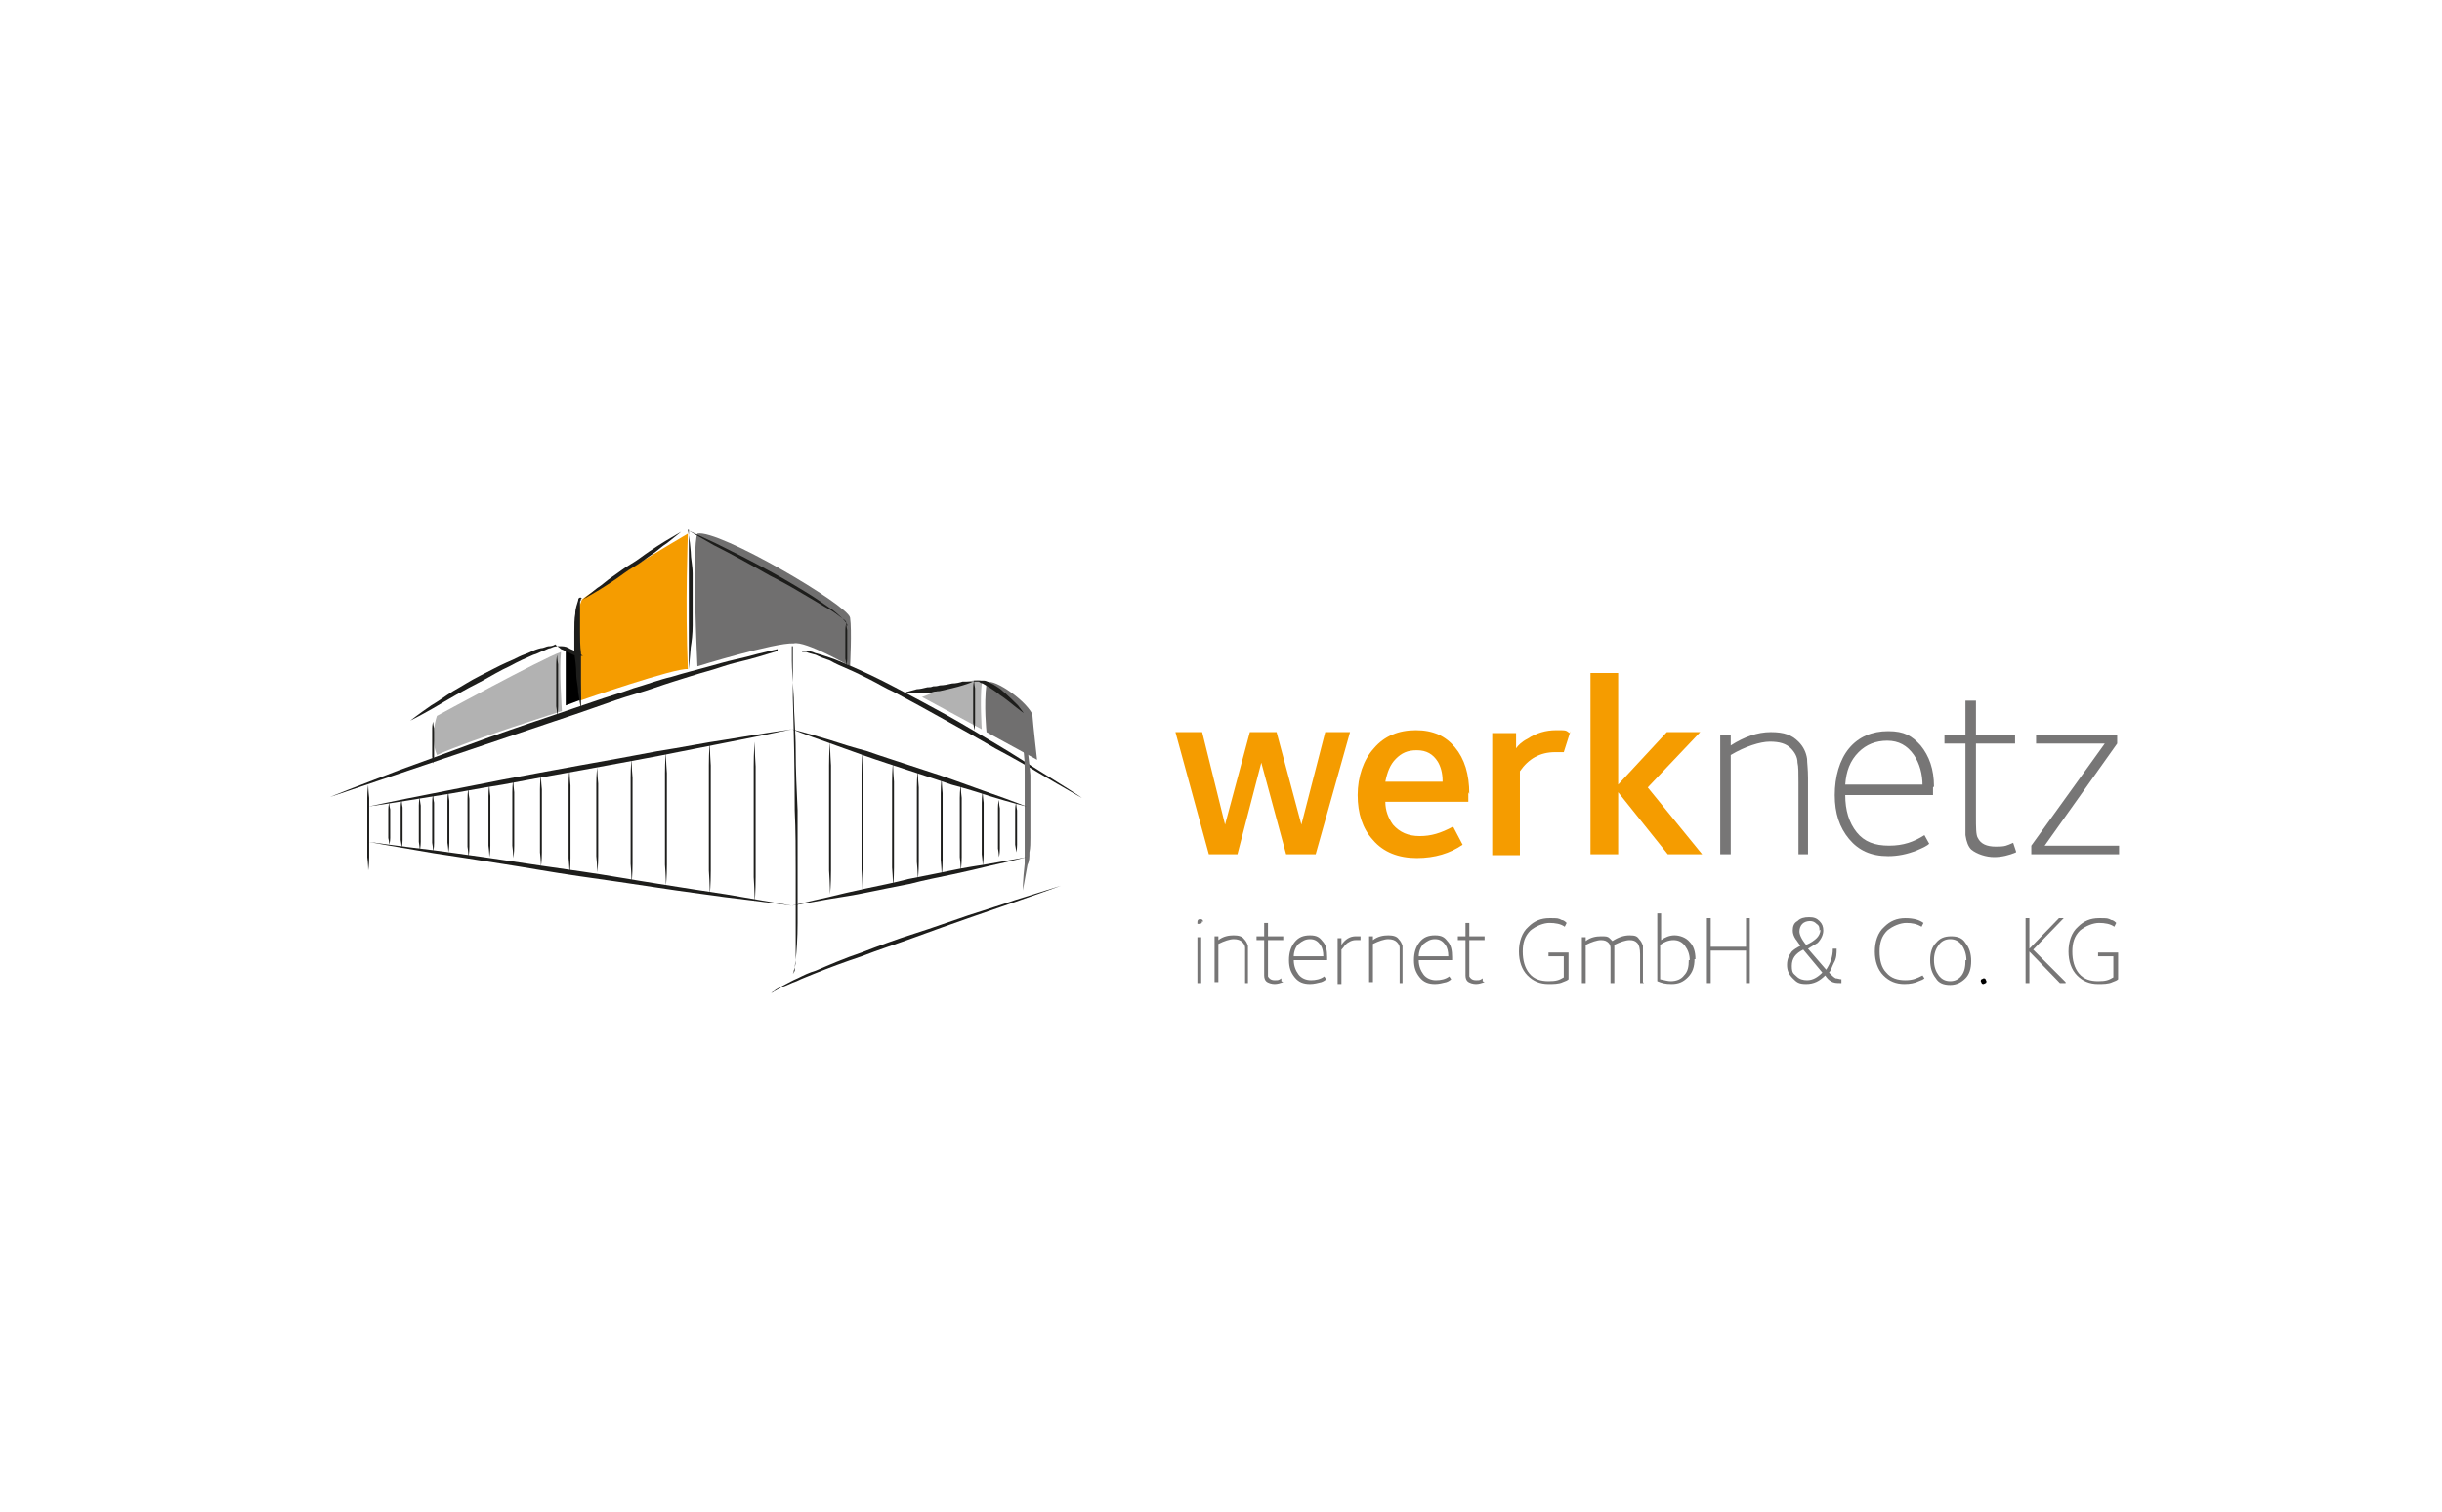 <?xml version="1.0" encoding="UTF-8"?>
<svg xmlns="http://www.w3.org/2000/svg" width="260" height="161" viewBox="0 0 260 161" fill="none">
  <mask id="mask0_1780_4211" style="mask-type:luminance" maskUnits="userSpaceOnUse" x="26" y="49" width="209" height="64">
    <path d="M234.762 49H26V113H234.762V49Z" fill="white"></path>
  </mask>
  <g mask="url(#mask0_1780_4211)">
    <path d="M61.758 74.6C61.758 74.6 72.019 71.044 73.238 71.248C72.933 64.441 73.238 56.822 73.238 56.822C73.238 56.822 63.079 62.816 61.962 63.832C60.844 66.168 61.758 74.6 61.758 74.6Z" fill="#F59C00"></path>
    <path d="M98.127 74.194L104.527 77.648C104.527 77.648 104.324 74.498 104.527 72.771C104.933 71.451 98.228 74.194 98.228 74.194H98.127Z" fill="#B2B2B2"></path>
    <path d="M105.034 77.952L110.418 80.898C110.418 80.898 110.012 77.343 109.91 76.022C108.996 74.295 105.339 71.959 105.034 72.772C104.729 75.108 105.034 77.952 105.034 77.952Z" fill="#706F6F"></path>
    <path d="M46.519 80.391C50.075 78.765 59.827 75.718 59.827 75.718C59.827 75.718 59.523 71.349 59.726 69.419C57.694 70.13 46.519 76.225 46.519 76.225C46.519 76.225 45.707 78.46 46.519 80.391Z" fill="#B2B2B2"></path>
    <path d="M60.234 75.108L61.86 74.498L61.657 69.927L60.234 68.911V75.108Z" fill="black"></path>
    <path d="M84.514 68.505C85.733 68.2 90.507 70.943 90.507 70.943C90.507 70.943 90.71 67.082 90.507 65.762C90.304 64.441 76.488 56.314 74.253 56.822C73.644 58.143 74.253 70.943 74.253 70.943C74.253 70.943 82.482 68.403 84.514 68.505Z" fill="#706F6F"></path>
    <path d="M82.787 69.317C82.787 69.317 82.076 69.521 80.755 69.927C80.044 70.13 79.333 70.333 78.419 70.537C77.504 70.74 76.489 71.146 75.371 71.451C74.254 71.755 73.035 72.162 71.714 72.568C70.393 72.975 69.073 73.483 67.65 73.889C66.228 74.295 64.806 74.803 63.384 75.311C61.962 75.819 60.438 76.327 58.914 76.835L35.143 84.86C35.143 84.86 35.854 84.555 37.174 84.048C38.495 83.54 40.324 82.829 42.457 82.016C44.692 81.203 47.231 80.289 49.974 79.273C52.717 78.257 55.663 77.241 58.711 76.225C60.235 75.717 61.657 75.21 63.181 74.702C64.603 74.194 66.127 73.787 67.447 73.279C68.87 72.873 70.19 72.365 71.511 72.06C72.832 71.654 74.05 71.349 75.168 71.044C76.285 70.74 77.301 70.435 78.216 70.232C79.13 70.028 79.943 69.825 80.654 69.622C81.974 69.317 82.787 69.114 82.787 69.114V69.317Z" fill="#1D1D1B"></path>
    <path d="M84.311 68.81C84.311 68.81 84.311 69.317 84.311 70.333C84.311 71.248 84.412 72.67 84.514 74.295C84.514 75.921 84.717 77.851 84.717 79.883C84.717 81.914 84.819 84.149 84.92 86.283C84.92 88.416 84.92 90.651 84.92 92.683C84.92 94.714 84.92 96.644 84.92 98.27C84.92 99.895 84.819 101.216 84.717 102.232C84.717 102.74 84.615 103.044 84.514 103.349C84.514 103.451 84.514 103.552 84.412 103.654C84.412 103.654 84.514 103.654 84.615 103.349C84.615 103.146 84.615 102.74 84.717 102.232C84.717 101.318 84.717 99.895 84.717 98.27C84.717 96.644 84.717 94.714 84.717 92.683C84.717 90.651 84.717 88.416 84.615 86.283C84.615 81.914 84.514 77.546 84.412 74.295C84.412 71.044 84.412 68.81 84.412 68.81H84.311Z" fill="#1D1D1B"></path>
    <path d="M82.279 105.584C82.279 105.584 82.381 105.584 82.584 105.381C82.787 105.28 83.092 105.076 83.498 104.873C83.905 104.67 84.413 104.365 84.921 104.162C85.53 103.857 86.14 103.553 86.851 103.349C88.273 102.74 89.898 102.029 91.727 101.419C93.555 100.708 95.486 99.997 97.416 99.388C99.346 98.778 101.276 98.067 103.105 97.457C104.933 96.848 106.66 96.34 108.083 95.832C111.029 94.918 112.959 94.308 112.959 94.308C112.959 94.308 111.029 95.019 108.083 96.035C105.136 97.051 101.276 98.372 97.416 99.794C95.486 100.505 93.555 101.114 91.727 101.826C89.898 102.435 88.273 103.045 86.749 103.654C86.038 103.959 85.429 104.162 84.819 104.467C84.21 104.67 83.702 104.975 83.295 105.076C82.889 105.28 82.584 105.483 82.381 105.584C82.178 105.686 82.076 105.787 82.076 105.787L82.279 105.584Z" fill="#1D1D1B"></path>
    <path d="M85.328 69.317C85.328 69.317 85.43 69.317 85.734 69.317C85.938 69.317 86.344 69.317 86.75 69.521C87.157 69.622 87.766 69.825 88.376 70.028C88.985 70.232 89.696 70.536 90.407 70.841C91.83 71.451 93.557 72.263 95.284 73.178C97.011 74.092 98.941 75.108 100.769 76.124C102.598 77.14 104.427 78.257 106.154 79.273C107.881 80.289 109.404 81.305 110.725 82.117C112.046 82.93 113.163 83.641 113.976 84.149C114.788 84.657 115.195 84.962 115.195 84.962C115.195 84.962 113.366 83.946 110.623 82.321C109.303 81.508 107.677 80.594 105.95 79.679C104.223 78.663 102.395 77.647 100.566 76.632C98.738 75.616 96.909 74.6 95.182 73.686C94.268 73.279 93.455 72.771 92.642 72.365C91.83 71.959 91.017 71.552 90.306 71.248C89.595 70.943 88.884 70.638 88.376 70.333C87.766 70.13 87.258 69.927 86.852 69.724C86.446 69.622 86.039 69.521 85.836 69.419C85.633 69.419 85.43 69.419 85.43 69.419L85.328 69.317Z" fill="#1D1D1B"></path>
    <path d="M90.102 70.841C90.102 70.841 90.102 70.537 90 70.13C90 69.724 90 69.216 90 68.606C90 68.099 90 67.489 90 67.083C90 66.676 90.102 66.372 90.102 66.372C90.102 66.372 90.102 66.676 90.203 67.083C90.203 67.489 90.203 67.997 90.203 68.606C90.203 69.114 90.203 69.724 90.203 70.13C90.203 70.537 90.102 70.841 90.102 70.841Z" fill="#1D1D1B"></path>
    <path d="M90.102 66.473C90.102 66.473 90.102 66.473 90.102 66.27C90.102 66.168 89.899 65.965 89.695 65.864C89.289 65.559 88.68 65.051 87.867 64.645C87.054 64.137 86.14 63.629 85.124 63.019C84.108 62.41 82.991 61.8 81.975 61.292C79.841 60.073 77.606 58.854 75.981 58.041C74.356 57.127 73.34 56.518 73.34 56.518C73.34 56.518 74.457 57.026 76.184 57.838C76.997 58.245 78.013 58.752 79.029 59.26C80.045 59.768 81.162 60.378 82.279 60.987C83.397 61.597 84.413 62.206 85.429 62.816C86.445 63.425 87.359 64.035 88.07 64.543C88.883 65.051 89.391 65.559 89.797 65.965C90 66.168 90.102 66.371 90.203 66.473C90.203 66.575 90.203 66.676 90.203 66.676L90.102 66.473Z" fill="#1D1D1B"></path>
    <path d="M73.238 56.416C73.238 56.416 73.442 57.33 73.543 58.752C73.543 59.464 73.746 60.276 73.746 61.089C73.746 62.003 73.746 62.918 73.746 63.832C73.746 64.746 73.746 65.66 73.746 66.575C73.746 67.489 73.645 68.302 73.543 68.911C73.442 70.334 73.34 71.248 73.34 71.248C73.34 71.248 73.34 70.334 73.34 68.911C73.34 68.2 73.34 67.387 73.34 66.575C73.34 66.168 73.34 65.66 73.34 65.254C73.34 64.848 73.34 64.34 73.34 63.832C73.34 62.918 73.34 62.003 73.34 61.089C73.34 60.175 73.34 59.362 73.34 58.752C73.34 58.041 73.34 57.432 73.34 57.026C73.34 56.619 73.34 56.416 73.34 56.416H73.238Z" fill="#1D1D1B"></path>
    <path d="M72.528 56.619C72.528 56.619 71.918 57.127 71.004 57.838C70.496 58.143 69.988 58.651 69.379 59.057C68.769 59.464 68.16 59.971 67.449 60.378C66.737 60.784 66.128 61.292 65.518 61.699C64.909 62.105 64.299 62.511 63.791 62.816C62.776 63.425 62.065 63.832 62.065 63.832C62.065 63.832 62.674 63.324 63.588 62.613C64.096 62.308 64.604 61.8 65.214 61.394C65.823 60.987 66.433 60.48 67.144 60.073C67.855 59.667 68.465 59.159 69.074 58.752C69.683 58.346 70.293 57.94 70.801 57.635C71.817 57.026 72.528 56.619 72.528 56.619Z" fill="#1D1D1B"></path>
    <path d="M61.961 63.73C61.961 63.73 61.961 63.73 61.859 63.73C61.859 63.73 61.86 63.933 61.758 64.035C61.758 64.34 61.758 64.848 61.758 65.356C61.758 65.965 61.758 66.575 61.758 67.286C61.758 67.997 61.758 68.81 61.859 69.521C61.859 70.333 61.859 71.044 61.859 71.756C61.859 72.467 61.859 73.178 61.859 73.686C61.859 74.803 61.859 75.616 61.859 75.616C61.859 75.616 61.758 74.905 61.555 73.686C61.555 73.076 61.352 72.467 61.352 71.756C61.352 71.044 61.25 70.232 61.148 69.521C61.148 68.708 61.148 67.997 61.148 67.286C61.148 66.575 61.148 65.864 61.25 65.356C61.25 64.746 61.453 64.34 61.555 63.933C61.555 63.73 61.656 63.629 61.758 63.629H61.859L61.961 63.73Z" fill="#1D1D1B"></path>
    <path d="M62.065 69.825C62.065 69.825 61.862 69.825 61.557 69.825C61.252 69.825 60.948 69.724 60.643 69.521C60.338 69.419 60.033 69.216 59.729 69.114C59.525 68.911 59.322 68.81 59.322 68.81C59.322 68.81 59.525 68.81 59.83 68.81C60.135 68.81 60.44 68.911 60.745 69.114C61.049 69.216 61.354 69.419 61.659 69.521C61.862 69.724 62.065 69.825 62.065 69.825Z" fill="#1D1D1B"></path>
    <path d="M59.32 68.81C59.32 68.81 59.016 68.81 58.609 69.013C58.406 69.013 58.101 69.216 57.796 69.318C57.492 69.419 57.187 69.622 56.781 69.724C56.069 70.029 55.155 70.435 54.241 70.943C53.327 71.349 52.311 71.959 51.396 72.467C50.38 72.975 49.466 73.483 48.552 73.991C47.638 74.499 46.825 75.006 46.114 75.413C44.692 76.225 43.676 76.733 43.676 76.733C43.676 76.733 44.59 76.022 45.911 75.108C46.622 74.702 47.434 74.092 48.247 73.584C49.161 73.076 50.076 72.467 51.092 71.959C52.108 71.451 53.022 70.943 53.936 70.537C54.444 70.333 54.85 70.13 55.257 69.927C55.663 69.724 56.069 69.622 56.476 69.419C56.882 69.216 57.187 69.114 57.593 69.013C57.898 69.013 58.203 68.81 58.406 68.81C58.914 68.81 59.117 68.606 59.117 68.606L59.32 68.81Z" fill="#1D1D1B"></path>
    <path d="M59.32 69.724C59.32 69.724 59.32 70.13 59.422 70.74C59.422 71.349 59.422 72.162 59.422 72.975C59.422 73.787 59.422 74.6 59.422 75.21C59.422 75.819 59.32 76.225 59.32 76.225C59.32 76.225 59.32 75.819 59.219 75.21C59.219 74.6 59.219 73.787 59.219 72.975C59.219 72.162 59.219 71.349 59.219 70.74C59.219 70.13 59.32 69.724 59.32 69.724Z" fill="#1D1D1B"></path>
    <path d="M96.502 73.686C96.502 73.686 96.908 73.584 97.619 73.381C97.924 73.381 98.331 73.279 98.737 73.178C98.94 73.178 99.143 73.178 99.346 73.076C99.55 73.076 99.753 73.076 100.058 72.975C100.464 72.975 100.972 72.873 101.378 72.771C101.785 72.771 102.191 72.67 102.496 72.568C102.8 72.568 103.105 72.568 103.308 72.568C103.511 72.568 103.613 72.568 103.613 72.568C103.613 72.568 103.207 72.771 102.496 72.975C102.191 73.076 101.785 73.178 101.378 73.279C100.972 73.381 100.464 73.482 100.058 73.584C99.651 73.584 99.143 73.787 98.737 73.787C98.331 73.787 97.924 73.787 97.518 73.787C96.807 73.787 96.4 73.787 96.4 73.787L96.502 73.686Z" fill="#1D1D1B"></path>
    <path d="M103.715 72.467C103.715 72.467 103.715 72.772 103.816 73.279C103.816 73.787 103.816 74.397 103.816 75.108C103.816 75.718 103.816 76.429 103.816 76.937C103.816 77.445 103.715 77.749 103.715 77.749C103.715 77.749 103.715 77.445 103.613 76.937C103.613 76.429 103.613 75.819 103.613 75.108C103.613 74.499 103.613 73.787 103.613 73.279C103.613 72.772 103.715 72.467 103.715 72.467Z" fill="#1D1D1B"></path>
    <path d="M103.715 72.467C103.715 72.467 103.715 72.467 104.02 72.467C104.02 72.467 104.223 72.467 104.324 72.467C104.426 72.467 104.629 72.467 104.731 72.467C105.036 72.467 105.34 72.67 105.747 72.873C106.051 73.076 106.458 73.279 106.762 73.584C107.372 74.092 107.982 74.702 108.388 75.108C108.794 75.616 108.997 75.921 108.997 75.921C108.997 75.921 108.693 75.718 108.185 75.311C107.677 74.905 107.067 74.397 106.458 73.991C105.848 73.483 105.137 73.076 104.629 72.772C104.528 72.772 104.324 72.67 104.223 72.568C104.121 72.568 104.02 72.568 103.918 72.568C103.715 72.568 103.613 72.568 103.613 72.568L103.715 72.467Z" fill="#1D1D1B"></path>
    <path d="M108.996 76.835C108.996 76.835 108.996 77.14 109.098 77.648C109.098 78.156 109.301 78.867 109.402 79.679C109.504 80.492 109.606 81.508 109.707 82.524C109.707 83.032 109.707 83.641 109.707 84.149C109.707 84.657 109.707 85.267 109.707 85.876C109.707 86.994 109.707 88.111 109.707 89.229C109.707 89.737 109.707 90.245 109.606 90.752C109.606 91.26 109.606 91.667 109.402 92.073C109.098 93.8 108.895 94.816 108.895 94.816C108.895 94.816 108.895 93.698 109.098 91.972C109.098 91.565 109.098 91.057 109.098 90.651C109.098 90.143 109.098 89.635 109.098 89.127C109.098 88.111 109.098 86.892 109.098 85.775C109.098 85.165 109.098 84.657 109.098 84.048C109.098 83.54 109.098 82.93 109.098 82.422C109.098 81.406 109.098 80.391 108.895 79.578C108.895 78.765 108.895 78.054 108.793 77.546C108.793 77.038 108.793 76.733 108.793 76.733L108.996 76.835Z" fill="#706F6F"></path>
    <path d="M46.113 76.835C46.113 76.835 46.113 77.14 46.215 77.546C46.215 77.952 46.215 78.46 46.215 79.07C46.215 79.578 46.215 80.187 46.215 80.594C46.215 81 46.113 81.305 46.113 81.305C46.113 81.305 46.113 81 46.012 80.594C46.012 80.187 46.012 79.679 46.012 79.07C46.012 78.562 46.012 77.952 46.012 77.546C46.012 77.14 46.113 76.835 46.113 76.835Z" fill="#1D1D1B"></path>
    <path d="M39.207 83.54C39.207 83.54 39.207 84.149 39.309 84.962C39.309 85.775 39.309 86.892 39.309 88.111C39.309 89.229 39.309 90.346 39.309 91.26C39.309 92.073 39.207 92.683 39.207 92.683C39.207 92.683 39.207 92.073 39.105 91.26C39.105 90.448 39.105 89.33 39.105 88.111C39.105 86.994 39.105 85.876 39.105 84.962C39.105 84.149 39.207 83.54 39.207 83.54Z" fill="#1D1D1B"></path>
    <path d="M84.312 77.647C84.312 77.647 81.467 78.257 77.302 79.07C75.169 79.476 72.731 79.984 70.09 80.492C67.448 81 64.604 81.508 61.861 82.016C59.017 82.524 56.172 83.032 53.531 83.54C50.89 83.946 48.452 84.454 46.318 84.759C42.051 85.47 39.207 85.876 39.207 85.876C39.207 85.876 42.051 85.266 46.217 84.454C48.35 84.047 50.788 83.54 53.429 83.032C56.071 82.524 58.915 82.016 61.658 81.508C64.502 81 67.347 80.492 69.988 79.984C72.629 79.578 75.067 79.07 77.201 78.765C81.467 78.054 84.312 77.647 84.312 77.647Z" fill="#1D1D1B"></path>
    <path d="M84.312 96.441C84.312 96.441 81.467 96.035 77.201 95.527C75.067 95.222 72.629 94.918 69.988 94.511C67.347 94.105 64.502 93.698 61.658 93.292C58.813 92.886 56.071 92.378 53.429 91.972C50.788 91.565 48.35 91.159 46.217 90.854C41.95 90.143 39.207 89.635 39.207 89.635C39.207 89.635 42.051 90.041 46.318 90.549C48.452 90.854 50.89 91.159 53.531 91.565C56.172 91.972 59.017 92.378 61.861 92.784C64.705 93.191 67.448 93.698 70.09 94.105C72.731 94.511 75.169 94.918 77.302 95.222C81.569 95.933 84.312 96.441 84.312 96.441Z" fill="#1D1D1B"></path>
    <path d="M84.311 77.647C84.311 77.647 85.936 78.054 88.272 78.765C89.492 79.171 90.812 79.578 92.336 79.984C93.758 80.492 95.384 81 96.907 81.508C98.431 82.016 100.057 82.524 101.479 83.032C102.901 83.54 104.323 84.047 105.441 84.454C107.777 85.266 109.301 85.876 109.301 85.876C109.301 85.876 107.676 85.47 105.339 84.759C104.12 84.352 102.799 83.946 101.276 83.54C99.853 83.032 98.228 82.524 96.704 82.016C95.18 81.508 93.555 81 92.133 80.492C90.71 79.984 89.288 79.476 88.171 79.07C85.834 78.257 84.311 77.647 84.311 77.647Z" fill="#1D1D1B"></path>
    <path d="M84.311 96.441C84.311 96.441 85.834 96.035 88.171 95.527C89.39 95.222 90.71 94.918 92.133 94.613C93.555 94.308 95.18 94.003 96.704 93.597C98.228 93.292 99.853 92.987 101.276 92.683C102.698 92.378 104.12 92.175 105.339 91.972C107.676 91.565 109.301 91.26 109.301 91.26C109.301 91.26 107.777 91.667 105.441 92.175C104.222 92.48 102.901 92.784 101.479 93.089C100.057 93.394 98.431 93.699 96.907 94.105C95.384 94.41 93.758 94.715 92.336 95.019C90.914 95.324 89.492 95.527 88.272 95.73C85.936 96.137 84.311 96.441 84.311 96.441Z" fill="#1D1D1B"></path>
    <path d="M80.35 78.968C80.35 78.968 80.35 79.984 80.451 81.609C80.451 82.422 80.451 83.337 80.451 84.352C80.451 85.368 80.451 86.384 80.451 87.502C80.451 88.517 80.451 89.635 80.451 90.651C80.451 91.667 80.451 92.581 80.451 93.394C80.451 95.019 80.35 96.035 80.35 96.035C80.35 96.035 80.35 95.019 80.248 93.394C80.248 92.581 80.248 91.667 80.248 90.651C80.248 89.635 80.248 88.619 80.248 87.502C80.248 86.486 80.248 85.368 80.248 84.352C80.248 83.337 80.248 82.422 80.248 81.609C80.248 79.984 80.35 78.968 80.35 78.968Z" fill="#1D1D1B"></path>
    <path d="M75.574 78.968C75.574 78.968 75.574 79.984 75.676 81.508C75.676 82.321 75.676 83.133 75.676 84.149C75.676 85.064 75.676 86.079 75.676 87.095C75.676 88.111 75.676 89.127 75.676 90.041C75.676 90.956 75.676 91.87 75.676 92.683C75.676 94.206 75.574 95.222 75.574 95.222C75.574 95.222 75.574 94.206 75.473 92.683C75.473 91.87 75.473 91.057 75.473 90.041C75.473 89.127 75.473 88.111 75.473 87.095C75.473 86.079 75.473 85.064 75.473 84.149C75.473 83.235 75.473 82.321 75.473 81.508C75.473 79.984 75.574 78.968 75.574 78.968Z" fill="#1D1D1B"></path>
    <path d="M70.9 80.086C70.9 80.086 70.9 81 71.002 82.321C71.002 83.032 71.002 83.743 71.002 84.555C71.002 85.368 71.002 86.282 71.002 87.197C71.002 88.111 71.002 88.924 71.002 89.838C71.002 90.651 71.002 91.463 71.002 92.073C71.002 93.394 70.9 94.308 70.9 94.308C70.9 94.308 70.9 93.394 70.799 92.073C70.799 91.362 70.799 90.651 70.799 89.838C70.799 89.025 70.799 88.111 70.799 87.197C70.799 86.282 70.799 85.47 70.799 84.555C70.799 83.743 70.799 82.93 70.799 82.321C70.799 81 70.9 80.086 70.9 80.086Z" fill="#1D1D1B"></path>
    <path d="M67.244 80.797C67.244 80.797 67.244 81.61 67.346 82.829C67.346 83.438 67.346 84.149 67.346 84.962C67.346 85.775 67.346 86.587 67.346 87.4C67.346 88.213 67.346 89.025 67.346 89.838C67.346 90.651 67.346 91.362 67.346 91.972C67.346 93.191 67.244 94.003 67.244 94.003C67.244 94.003 67.244 93.191 67.143 91.972C67.143 91.362 67.143 90.651 67.143 89.838C67.143 89.025 67.143 88.213 67.143 87.4C67.143 86.587 67.143 85.775 67.143 84.962C67.143 84.149 67.143 83.438 67.143 82.829C67.143 81.61 67.244 80.797 67.244 80.797Z" fill="#1D1D1B"></path>
    <path d="M63.588 81.711C63.588 81.711 63.588 82.422 63.69 83.438C63.69 84.454 63.69 85.876 63.69 87.299C63.69 88.721 63.69 90.143 63.69 91.159C63.69 92.175 63.588 92.886 63.588 92.886C63.588 92.886 63.588 92.175 63.486 91.159C63.486 90.143 63.486 88.721 63.486 87.299C63.486 85.876 63.486 84.454 63.486 83.438C63.486 82.422 63.588 81.711 63.588 81.711Z" fill="#1D1D1B"></path>
    <path d="M60.641 81.915C60.641 81.915 60.641 82.626 60.742 83.641C60.742 84.657 60.742 86.08 60.742 87.502C60.742 88.924 60.742 90.245 60.742 91.362C60.742 92.378 60.641 93.089 60.641 93.089C60.641 93.089 60.641 92.378 60.539 91.362C60.539 90.346 60.539 88.924 60.539 87.502C60.539 86.08 60.539 84.759 60.539 83.641C60.539 82.626 60.641 81.915 60.641 81.915Z" fill="#1D1D1B"></path>
    <path d="M57.594 82.524C57.594 82.524 57.594 83.133 57.695 84.048C57.695 84.962 57.695 86.181 57.695 87.4C57.695 88.619 57.695 89.838 57.695 90.752C57.695 91.667 57.594 92.276 57.594 92.276C57.594 92.276 57.594 91.667 57.492 90.752C57.492 89.838 57.492 88.619 57.492 87.4C57.492 86.181 57.492 84.962 57.492 84.048C57.492 83.133 57.594 82.524 57.594 82.524Z" fill="#1D1D1B"></path>
    <path d="M54.647 83.032C54.647 83.032 54.647 83.54 54.748 84.352C54.748 85.165 54.748 86.181 54.748 87.197C54.748 88.213 54.748 89.229 54.748 90.041C54.748 90.854 54.647 91.362 54.647 91.362C54.647 91.362 54.647 90.854 54.545 90.041C54.545 89.229 54.545 88.213 54.545 87.197C54.545 86.181 54.545 85.165 54.545 84.352C54.545 83.54 54.647 83.032 54.647 83.032Z" fill="#1D1D1B"></path>
    <path d="M52.107 83.54C52.107 83.54 52.107 84.048 52.209 84.759C52.209 85.47 52.209 86.486 52.209 87.4C52.209 88.416 52.209 89.33 52.209 90.041C52.209 90.752 52.107 91.26 52.107 91.26C52.107 91.26 52.107 90.752 52.006 90.041C52.006 89.33 52.006 88.314 52.006 87.4C52.006 86.384 52.006 85.47 52.006 84.759C52.006 84.048 52.107 83.54 52.107 83.54Z" fill="#1D1D1B"></path>
    <path d="M49.873 83.946C49.873 83.946 49.873 84.454 49.975 85.064C49.975 85.775 49.975 86.689 49.975 87.603C49.975 88.518 49.975 89.432 49.975 90.143C49.975 90.854 49.873 91.261 49.873 91.261C49.873 91.261 49.873 90.753 49.772 90.143C49.772 89.432 49.772 88.518 49.772 87.603C49.772 86.689 49.772 85.775 49.772 85.064C49.772 84.353 49.873 83.946 49.873 83.946Z" fill="#1D1D1B"></path>
    <path d="M47.74 84.251C47.74 84.251 47.74 84.657 47.842 85.267C47.842 85.876 47.842 86.689 47.842 87.501C47.842 88.314 47.842 89.127 47.842 89.736C47.842 90.346 47.74 90.752 47.74 90.752C47.74 90.752 47.74 90.346 47.639 89.736C47.639 89.127 47.639 88.314 47.639 87.501C47.639 86.689 47.639 85.876 47.639 85.267C47.639 84.657 47.74 84.251 47.74 84.251Z" fill="#1D1D1B"></path>
    <path d="M46.113 84.556C46.113 84.556 46.113 84.962 46.215 85.47C46.215 86.079 46.215 86.791 46.215 87.603C46.215 88.314 46.215 89.127 46.215 89.737C46.215 90.346 46.113 90.651 46.113 90.651C46.113 90.651 46.113 90.245 46.012 89.737C46.012 89.127 46.012 88.416 46.012 87.603C46.012 86.892 46.012 86.079 46.012 85.47C46.012 84.86 46.113 84.556 46.113 84.556Z" fill="#1D1D1B"></path>
    <path d="M44.693 84.86C44.693 84.86 44.693 85.165 44.795 85.775C44.795 86.283 44.795 86.994 44.795 87.705C44.795 88.416 44.795 89.127 44.795 89.635C44.795 90.143 44.693 90.549 44.693 90.549C44.693 90.549 44.693 90.245 44.592 89.635C44.592 89.127 44.592 88.416 44.592 87.705C44.592 86.994 44.592 86.283 44.592 85.775C44.592 85.267 44.693 84.86 44.693 84.86Z" fill="#1D1D1B"></path>
    <path d="M42.762 85.165C42.762 85.165 42.762 85.47 42.863 85.978C42.863 86.486 42.863 87.095 42.863 87.705C42.863 88.314 42.863 89.026 42.863 89.432C42.863 89.94 42.762 90.245 42.762 90.245C42.762 90.245 42.762 89.94 42.66 89.432C42.66 88.924 42.66 88.314 42.66 87.705C42.66 87.095 42.66 86.384 42.66 85.978C42.66 85.47 42.762 85.165 42.762 85.165Z" fill="#1D1D1B"></path>
    <path d="M41.441 85.47C41.441 85.47 41.441 85.775 41.543 86.181C41.543 86.587 41.543 87.197 41.543 87.705C41.543 88.213 41.543 88.822 41.543 89.229C41.543 89.635 41.441 89.94 41.441 89.94C41.441 89.94 41.441 89.635 41.34 89.229C41.34 88.822 41.34 88.213 41.34 87.705C41.34 87.197 41.34 86.587 41.34 86.181C41.34 85.775 41.441 85.47 41.441 85.47Z" fill="#1D1D1B"></path>
    <path d="M88.375 78.968C88.375 78.968 88.375 79.984 88.477 81.508C88.477 82.321 88.477 83.133 88.477 84.149C88.477 85.064 88.477 86.079 88.477 87.095C88.477 88.111 88.477 89.127 88.477 90.041C88.477 90.956 88.477 91.87 88.477 92.683C88.477 94.206 88.375 95.222 88.375 95.222C88.375 95.222 88.375 94.206 88.273 92.683C88.273 91.87 88.273 91.057 88.273 90.041C88.273 89.127 88.273 88.111 88.273 87.095C88.273 86.079 88.273 85.064 88.273 84.149C88.273 83.235 88.273 82.321 88.273 81.508C88.273 79.984 88.375 78.968 88.375 78.968Z" fill="#1D1D1B"></path>
    <path d="M91.828 80.086C91.828 80.086 91.828 81 91.93 82.422C91.93 83.133 91.93 83.946 91.93 84.759C91.93 85.673 91.93 86.587 91.93 87.502C91.93 88.416 91.93 89.33 91.93 90.244C91.93 91.159 91.93 91.87 91.93 92.581C91.93 94.003 91.828 94.917 91.828 94.917C91.828 94.917 91.828 94.003 91.727 92.581C91.727 91.87 91.727 91.057 91.727 90.244C91.727 89.33 91.727 88.416 91.727 87.502C91.727 86.587 91.727 85.673 91.727 84.759C91.727 83.844 91.727 83.133 91.727 82.422C91.727 81 91.828 80.086 91.828 80.086Z" fill="#1D1D1B"></path>
    <path d="M95.08 81.203C95.08 81.203 95.08 82.016 95.182 83.235C95.182 83.844 95.182 84.555 95.182 85.368C95.182 86.181 95.182 86.994 95.182 87.806C95.182 88.619 95.182 89.432 95.182 90.244C95.182 91.057 95.182 91.768 95.182 92.378C95.182 93.597 95.08 94.409 95.08 94.409C95.08 94.409 95.08 93.597 94.978 92.378C94.978 91.768 94.978 91.057 94.978 90.244C94.978 89.432 94.978 88.619 94.978 87.806C94.978 86.994 94.978 86.181 94.978 85.368C94.978 84.555 94.978 83.844 94.978 83.235C94.978 82.016 95.08 81.203 95.08 81.203Z" fill="#1D1D1B"></path>
    <path d="M97.721 82.016C97.721 82.016 97.721 82.727 97.822 83.844C97.822 84.352 97.822 85.064 97.822 85.673C97.822 86.384 97.822 87.095 97.822 87.806C97.822 88.517 97.822 89.229 97.822 89.94C97.822 90.651 97.822 91.26 97.822 91.768C97.822 92.886 97.721 93.597 97.721 93.597C97.721 93.597 97.721 92.886 97.619 91.768C97.619 91.26 97.619 90.549 97.619 89.94C97.619 89.229 97.619 88.517 97.619 87.806C97.619 87.095 97.619 86.384 97.619 85.673C97.619 84.962 97.619 84.352 97.619 83.844C97.619 82.727 97.721 82.016 97.721 82.016Z" fill="#1D1D1B"></path>
    <path d="M100.26 82.829C100.26 82.829 100.26 83.438 100.361 84.454C100.361 85.47 100.361 86.689 100.361 88.01C100.361 89.33 100.361 90.549 100.361 91.565C100.361 92.581 100.26 93.191 100.26 93.191C100.26 93.191 100.26 92.581 100.158 91.565C100.158 90.549 100.158 89.33 100.158 88.01C100.158 86.689 100.158 85.47 100.158 84.454C100.158 83.438 100.26 82.829 100.26 82.829Z" fill="#1D1D1B"></path>
    <path d="M102.293 83.54C102.293 83.54 102.293 84.149 102.395 84.962C102.395 85.775 102.395 86.892 102.395 88.111C102.395 89.229 102.395 90.346 102.395 91.26C102.395 92.073 102.293 92.683 102.293 92.683C102.293 92.683 102.293 92.073 102.191 91.26C102.191 90.448 102.191 89.33 102.191 88.111C102.191 86.994 102.191 85.876 102.191 84.962C102.191 84.149 102.293 83.54 102.293 83.54Z" fill="#1D1D1B"></path>
    <path d="M104.629 84.251C104.629 84.251 104.629 84.759 104.731 85.47C104.731 86.181 104.731 87.197 104.731 88.213C104.731 89.228 104.731 90.244 104.731 90.956C104.731 91.667 104.629 92.174 104.629 92.174C104.629 92.174 104.629 91.667 104.527 90.956C104.527 90.244 104.527 89.228 104.527 88.213C104.527 87.197 104.527 86.181 104.527 85.47C104.527 84.759 104.629 84.251 104.629 84.251Z" fill="#1D1D1B"></path>
    <path d="M106.355 85.165C106.355 85.165 106.355 85.572 106.457 86.08C106.457 86.689 106.457 87.4 106.457 88.213C106.457 88.924 106.457 89.737 106.457 90.346C106.457 90.956 106.355 91.26 106.355 91.26C106.355 91.26 106.355 90.854 106.254 90.346C106.254 89.737 106.254 89.026 106.254 88.213C106.254 87.502 106.254 86.689 106.254 86.08C106.254 85.47 106.355 85.165 106.355 85.165Z" fill="#1D1D1B"></path>
    <path d="M108.186 85.47C108.186 85.47 108.186 85.775 108.287 86.283C108.287 86.791 108.287 87.502 108.287 88.111C108.287 88.822 108.287 89.432 108.287 89.94C108.287 90.448 108.186 90.752 108.186 90.752C108.186 90.752 108.186 90.448 108.084 89.94C108.084 89.432 108.084 88.721 108.084 88.111C108.084 87.4 108.084 86.791 108.084 86.283C108.084 85.775 108.186 85.47 108.186 85.47Z" fill="#1D1D1B"></path>
    <path d="M143.739 77.952L140.082 90.956H136.933L134.291 81.203L131.752 90.956H128.704L125.148 77.952H127.993L130.431 87.806L133.072 77.952H135.917L138.558 87.806L141.098 77.952H143.841H143.739Z" fill="#F59C00"></path>
    <path d="M156.335 84.352C156.335 84.556 156.335 84.759 156.335 84.962C156.335 85.165 156.335 85.368 156.335 85.368H147.497C147.497 86.283 147.802 87.095 148.31 87.806C149.021 88.619 149.935 89.025 151.154 89.025C152.373 89.025 153.389 88.721 154.71 88.01L155.725 89.94C154.405 90.854 152.779 91.362 150.849 91.362C148.919 91.362 147.294 90.752 146.176 89.432C145.059 88.213 144.551 86.587 144.551 84.657C144.551 82.727 145.16 80.898 146.278 79.679C147.395 78.359 148.919 77.749 150.748 77.749C152.576 77.749 153.897 78.359 154.913 79.578C155.929 80.797 156.436 82.422 156.436 84.556L156.335 84.352ZM153.592 83.133C153.592 82.321 153.389 81.61 153.084 81.102C152.576 80.289 151.865 79.883 150.849 79.883C149.833 79.883 149.224 80.187 148.614 80.797C148.005 81.406 147.7 82.219 147.497 83.235H153.592V83.133Z" fill="#F59C00"></path>
    <path d="M167.207 77.851L166.496 80.086C166.293 80.086 165.988 80.086 165.582 80.086C163.956 80.086 162.737 80.797 161.823 82.118V91.057H158.877V78.054H161.417V79.679C161.62 79.375 162.026 78.968 162.636 78.663C163.55 78.054 164.566 77.749 165.683 77.749C166.801 77.749 166.699 77.749 167.106 78.054L167.207 77.851Z" fill="#F59C00"></path>
    <path d="M181.124 90.956H177.568L172.286 84.353V90.956H169.34V71.654H172.286V83.54L177.467 77.953H181.022L175.435 83.844L181.226 90.956H181.124Z" fill="#F59C00"></path>
    <path d="M192.602 90.956H191.484V83.337C191.484 82.321 191.484 81.609 191.383 81.203C191.383 80.594 191.078 80.086 190.672 79.679C190.164 79.171 189.453 78.968 188.437 78.968C187.421 78.968 185.796 79.476 184.272 80.391V90.956H183.154V78.257H184.272V79.375C185.694 78.46 187.116 77.952 188.538 77.952C189.961 77.952 190.773 78.257 191.484 78.968C191.992 79.476 192.297 80.086 192.399 80.797C192.399 81.203 192.5 81.914 192.5 82.829V90.956H192.602Z" fill="#777676"></path>
    <path d="M205.809 83.844C205.809 83.946 205.809 84.251 205.809 84.657H196.463C196.463 86.283 196.87 87.603 197.682 88.619C198.495 89.635 199.612 90.041 201.136 90.041C202.66 90.041 203.777 89.635 204.895 88.924L205.403 89.838C205.2 90.041 204.793 90.245 204.082 90.549C203.066 90.956 202.05 91.159 201.035 91.159C199.206 91.159 197.885 90.549 196.87 89.33C195.854 88.111 195.346 86.587 195.346 84.657C195.346 82.727 195.854 80.898 196.87 79.679C197.885 78.46 199.308 77.851 201.035 77.851C202.762 77.851 203.574 78.359 204.489 79.375C205.403 80.492 205.911 81.914 205.911 83.743L205.809 83.844ZM204.692 83.641C204.692 82.422 204.387 81.305 203.777 80.391C203.066 79.375 202.152 78.867 200.933 78.867C199.714 78.867 198.698 79.273 197.885 80.086C196.971 81 196.565 82.118 196.463 83.54H204.692V83.641Z" fill="#777676"></path>
    <path d="M214.646 90.752C213.935 91.057 213.123 91.26 212.31 91.26C211.497 91.26 210.481 90.955 209.872 90.448C209.567 90.143 209.364 89.635 209.262 88.924C209.262 88.721 209.262 88.111 209.262 86.993V79.171H207.027V78.257H209.262V74.6H210.38V78.257H214.545V79.171H210.38V86.892C210.38 88.111 210.38 88.924 210.583 89.228C210.888 89.838 211.497 90.143 212.513 90.143C213.529 90.143 213.631 90.041 214.342 89.736L214.646 90.651V90.752Z" fill="#777676"></path>
    <path d="M225.619 90.956H216.273V90.041L224.096 79.171H216.781V78.257H225.416V79.171L217.696 90.041H225.619V91.057V90.956Z" fill="#777676"></path>
    <path d="M127.994 98.067C127.994 98.27 127.893 98.371 127.689 98.371C127.486 98.371 127.486 98.371 127.486 98.371C127.486 98.371 127.486 98.27 127.486 98.168C127.486 97.965 127.588 97.864 127.791 97.864C127.994 97.864 128.096 97.965 128.096 98.168L127.994 98.067ZM127.893 104.67H127.486V99.794H127.893V104.67Z" fill="#777676"></path>
    <path d="M132.972 104.67H132.565V101.724C132.565 101.318 132.565 101.013 132.565 100.911C132.565 100.708 132.464 100.505 132.26 100.302C132.057 100.099 131.753 99.997 131.346 99.997C130.94 99.997 130.33 100.2 129.721 100.505V104.568H129.314V99.692H129.721V100.099C130.229 99.692 130.838 99.591 131.346 99.591C131.854 99.591 132.26 99.692 132.464 99.997C132.667 100.2 132.768 100.403 132.87 100.708C132.87 100.911 132.87 101.114 132.87 101.521V104.67H132.972Z" fill="#777676"></path>
    <path d="M136.628 104.568C136.323 104.67 136.018 104.771 135.713 104.771C135.409 104.771 135.002 104.67 134.799 104.467C134.697 104.365 134.596 104.162 134.596 103.857C134.596 103.857 134.596 103.552 134.596 103.146V100.098H133.783V99.692H134.596V98.27H135.002V99.692H136.628V100.098H135.002V103.044C135.002 103.552 135.002 103.857 135.002 103.959C135.104 104.162 135.307 104.365 135.713 104.365C136.12 104.365 136.12 104.365 136.424 104.162V104.467L136.628 104.568Z" fill="#777676"></path>
    <path d="M141.302 101.927C141.302 101.927 141.302 102.13 141.302 102.232H137.746C137.746 102.841 137.949 103.349 138.254 103.756C138.559 104.162 139.067 104.365 139.575 104.365C140.083 104.365 140.591 104.264 140.997 103.959L141.2 104.264C141.2 104.264 140.997 104.467 140.692 104.568C140.286 104.67 139.88 104.772 139.473 104.772C138.762 104.772 138.254 104.568 137.848 104.06C137.441 103.552 137.238 103.045 137.238 102.232C137.238 101.419 137.441 100.81 137.848 100.302C138.254 99.794 138.762 99.591 139.473 99.591C140.184 99.591 140.489 99.794 140.794 100.2C141.2 100.606 141.302 101.216 141.302 101.927ZM140.895 101.825C140.895 101.318 140.794 100.911 140.591 100.606C140.286 100.2 139.981 99.997 139.473 99.997C138.965 99.997 138.661 100.2 138.254 100.505C137.949 100.81 137.746 101.318 137.746 101.825H140.895Z" fill="#777676"></path>
    <path d="M144.856 99.692V100.098C144.551 100.098 144.45 100.098 144.348 100.098C143.942 100.098 143.535 100.302 143.231 100.606C143.231 100.606 143.027 100.911 142.824 101.114V104.772H142.418V99.895H142.824V100.606C143.231 99.997 143.739 99.692 144.348 99.692C144.958 99.692 144.653 99.692 144.856 99.692Z" fill="#777676"></path>
    <path d="M149.429 104.67H149.022V101.724C149.022 101.318 149.022 101.013 149.022 100.911C149.022 100.708 148.921 100.505 148.718 100.302C148.514 100.099 148.21 99.997 147.803 99.997C147.397 99.997 146.787 100.2 146.178 100.505V104.568H145.771V99.692H146.178V100.099C146.686 99.692 147.295 99.591 147.803 99.591C148.311 99.591 148.718 99.692 148.921 99.997C149.124 100.2 149.225 100.403 149.327 100.708C149.327 100.911 149.327 101.114 149.327 101.521V104.67H149.429Z" fill="#777676"></path>
    <path d="M154.608 101.927C154.608 101.927 154.608 102.13 154.608 102.232H151.053C151.053 102.841 151.256 103.349 151.561 103.756C151.866 104.162 152.373 104.365 152.881 104.365C153.389 104.365 153.897 104.264 154.304 103.959L154.507 104.264C154.507 104.264 154.304 104.467 153.999 104.568C153.593 104.67 153.186 104.772 152.78 104.772C152.069 104.772 151.561 104.568 151.154 104.06C150.748 103.552 150.545 103.045 150.545 102.232C150.545 101.419 150.748 100.81 151.154 100.302C151.561 99.794 152.069 99.591 152.78 99.591C153.491 99.591 153.796 99.794 154.1 100.2C154.507 100.606 154.608 101.216 154.608 101.927ZM154.202 101.825C154.202 101.318 154.1 100.911 153.897 100.606C153.593 100.2 153.288 99.997 152.78 99.997C152.272 99.997 151.967 100.2 151.561 100.505C151.256 100.81 151.053 101.318 151.053 101.825H154.202Z" fill="#777676"></path>
    <path d="M158.063 104.568C157.758 104.67 157.454 104.771 157.149 104.771C156.844 104.771 156.438 104.67 156.235 104.467C156.133 104.365 156.031 104.162 156.031 103.857C156.031 103.857 156.031 103.552 156.031 103.146V100.098H155.219V99.692H156.031V98.27H156.438V99.692H158.063V100.098H156.438V103.044C156.438 103.552 156.438 103.857 156.438 103.959C156.539 104.162 156.743 104.365 157.149 104.365C157.555 104.365 157.555 104.365 157.86 104.162V104.467L158.063 104.568Z" fill="#777676"></path>
    <path d="M167.003 104.264C166.902 104.365 166.698 104.467 166.394 104.568C165.987 104.771 165.378 104.771 164.87 104.771C163.956 104.771 163.245 104.467 162.635 103.857C162.025 103.248 161.721 102.333 161.721 101.318C161.721 100.302 162.025 99.286 162.737 98.676C163.346 98.067 164.057 97.762 164.971 97.762C165.886 97.762 165.886 97.762 166.292 97.965C166.495 97.965 166.698 98.168 166.8 98.27L166.597 98.676C166.191 98.371 165.581 98.27 164.971 98.27C164.362 98.27 163.549 98.575 162.94 99.083C162.33 99.692 162.127 100.403 162.127 101.318C162.127 102.232 162.33 103.045 162.838 103.654C163.346 104.264 164.057 104.467 164.87 104.467C165.683 104.467 165.987 104.365 166.495 104.06V101.825H164.87V101.419H167.003V104.264Z" fill="#777676"></path>
    <path d="M175.027 104.67H174.621V101.622C174.621 101.013 174.519 100.606 174.316 100.403C174.113 100.2 173.91 100.099 173.503 100.099C173.097 100.099 172.487 100.302 171.878 100.606C171.878 100.708 171.878 101.114 171.878 101.724V104.67H171.471V101.927C171.471 101.419 171.471 101.114 171.471 100.911C171.471 100.708 171.37 100.505 171.268 100.403C171.065 100.2 170.862 100.099 170.456 100.099C170.049 100.099 169.44 100.302 168.83 100.606V104.67H168.424V99.794H168.83V100.2C169.338 99.794 169.948 99.692 170.456 99.692C170.964 99.692 171.167 99.692 171.37 99.895C171.37 99.895 171.573 100.099 171.675 100.2C172.284 99.794 172.894 99.591 173.503 99.591C174.113 99.591 174.316 99.692 174.519 99.997C174.722 100.2 174.824 100.403 174.925 100.708C174.925 100.911 174.925 101.216 174.925 101.724V104.568L175.027 104.67Z" fill="#777676"></path>
    <path d="M180.413 102.13C180.413 102.943 180.21 103.552 179.702 104.06C179.194 104.568 178.686 104.771 177.975 104.771C177.264 104.771 176.959 104.67 176.451 104.467V97.254H176.858V100.098C177.264 99.794 177.772 99.59 178.28 99.59C178.788 99.59 179.499 99.794 179.905 100.302C180.311 100.708 180.515 101.317 180.515 102.13H180.413ZM179.905 102.232C179.905 101.622 179.702 101.114 179.397 100.708C179.092 100.302 178.686 100.098 178.178 100.098C177.67 100.098 177.162 100.302 176.756 100.606V104.263C177.264 104.365 177.569 104.467 177.873 104.467C178.483 104.467 178.991 104.263 179.296 103.857C179.702 103.451 179.804 102.943 179.804 102.232H179.905Z" fill="#777676"></path>
    <path d="M186.306 104.67H185.899V101.216H182.141V104.67H181.734V97.762H182.141V100.81H185.899V97.762H186.306V104.67Z" fill="#777676"></path>
    <path d="M195.955 104.67C195.548 104.67 195.243 104.67 194.939 104.467C194.735 104.365 194.532 104.162 194.329 103.857C193.72 104.467 193.11 104.772 192.297 104.772C191.485 104.772 191.282 104.568 190.875 104.162C190.469 103.756 190.266 103.349 190.266 102.74C190.266 102.13 190.469 101.724 190.774 101.318C190.977 101.114 191.282 100.911 191.688 100.708C191.383 100.302 191.282 100.098 191.18 99.997C190.977 99.692 190.875 99.387 190.875 99.083C190.875 98.676 190.977 98.27 191.383 98.067C191.688 97.762 192.094 97.66 192.602 97.66C193.11 97.66 193.415 97.762 193.72 98.067C194.024 98.371 194.126 98.676 194.126 99.083C194.126 99.489 193.923 99.997 193.516 100.403C193.313 100.505 193.008 100.708 192.501 101.013L194.431 103.248C194.837 102.638 195.142 101.927 195.142 101.013H195.548C195.548 101.521 195.548 102.029 195.243 102.537C195.04 102.943 194.939 103.349 194.735 103.552C195.04 103.857 195.243 104.06 195.447 104.162C195.65 104.162 195.853 104.264 196.056 104.264V104.67H195.955ZM194.024 103.552L191.993 101.114C191.18 101.521 190.774 102.029 190.774 102.841C190.774 103.654 190.977 103.654 191.281 103.959C191.586 104.264 191.993 104.365 192.399 104.365C193.008 104.365 193.516 104.06 194.024 103.552ZM193.72 99.083C193.72 98.778 193.72 98.575 193.415 98.371C193.212 98.168 193.008 98.067 192.704 98.067C192.399 98.067 192.094 98.168 191.891 98.371C191.688 98.575 191.586 98.879 191.586 99.184C191.586 99.489 191.789 99.997 192.297 100.606C192.805 100.403 193.212 100.098 193.415 99.895C193.618 99.692 193.821 99.387 193.821 98.981L193.72 99.083Z" fill="#777676"></path>
    <path d="M204.896 104.162C204.794 104.264 204.591 104.365 204.286 104.467C203.88 104.67 203.372 104.771 202.762 104.771C201.848 104.771 201.137 104.467 200.528 103.857C199.918 103.248 199.613 102.333 199.613 101.318C199.613 100.302 199.918 99.286 200.629 98.676C201.239 98.067 201.95 97.762 202.864 97.762C203.778 97.762 204.388 97.965 204.794 98.27L204.591 98.676C204.083 98.371 203.575 98.27 202.966 98.27C202.356 98.27 201.543 98.575 200.934 99.083C200.324 99.692 200.121 100.403 200.121 101.318C200.121 102.232 200.324 103.044 200.832 103.552C201.34 104.162 202.051 104.365 202.864 104.365C203.677 104.365 204.083 104.162 204.693 103.857L204.896 104.162Z" fill="#777676"></path>
    <path d="M209.872 102.333C209.872 103.146 209.669 103.756 209.263 104.162C208.856 104.568 208.348 104.873 207.637 104.873C206.926 104.873 206.418 104.67 206.113 104.162C205.707 103.654 205.504 103.045 205.504 102.232C205.504 101.419 205.707 100.81 206.113 100.403C206.52 99.895 207.028 99.692 207.739 99.692C208.45 99.692 208.958 99.895 209.263 100.403C209.669 100.911 209.872 101.521 209.872 102.333ZM209.364 102.232C209.364 101.622 209.161 101.013 208.856 100.606C208.552 100.2 208.145 99.997 207.637 99.997C207.129 99.997 206.723 100.2 206.418 100.606C206.113 101.013 205.91 101.521 205.91 102.232C205.91 102.943 206.113 103.451 206.418 103.857C206.723 104.264 207.129 104.467 207.637 104.467C208.145 104.467 208.552 104.264 208.856 103.857C209.161 103.451 209.263 102.943 209.263 102.232H209.364Z" fill="#777676"></path>
    <path d="M211.498 104.467C211.498 104.467 211.498 104.67 211.397 104.67L211.193 104.771C211.193 104.771 210.99 104.771 210.99 104.67L210.889 104.467C210.889 104.467 210.889 104.263 210.99 104.263L211.193 104.162C211.193 104.162 211.397 104.162 211.397 104.263L211.498 104.467Z" fill="black"></path>
    <path d="M219.929 104.67H219.319L216.068 101.318V104.67H215.662V97.762H216.068V101.013L219.218 97.762H219.726L216.475 101.114L219.929 104.568V104.67Z" fill="#777676"></path>
    <path d="M225.517 104.264C225.415 104.365 225.212 104.467 224.907 104.568C224.501 104.771 223.892 104.771 223.384 104.771C222.469 104.771 221.758 104.467 221.149 103.857C220.539 103.248 220.234 102.333 220.234 101.318C220.234 100.302 220.539 99.286 221.25 98.676C221.86 98.067 222.571 97.762 223.485 97.762C224.399 97.762 224.399 97.762 224.806 97.965C225.009 97.965 225.212 98.168 225.314 98.27L225.111 98.676C224.704 98.371 224.095 98.27 223.485 98.27C222.876 98.27 222.063 98.575 221.453 99.083C220.844 99.692 220.641 100.403 220.641 101.318C220.641 102.232 220.844 103.045 221.352 103.654C221.86 104.264 222.571 104.467 223.384 104.467C224.196 104.467 224.501 104.365 225.009 104.06V101.825H223.384V101.419H225.517V104.264Z" fill="#777676"></path>
  </g>
</svg>

